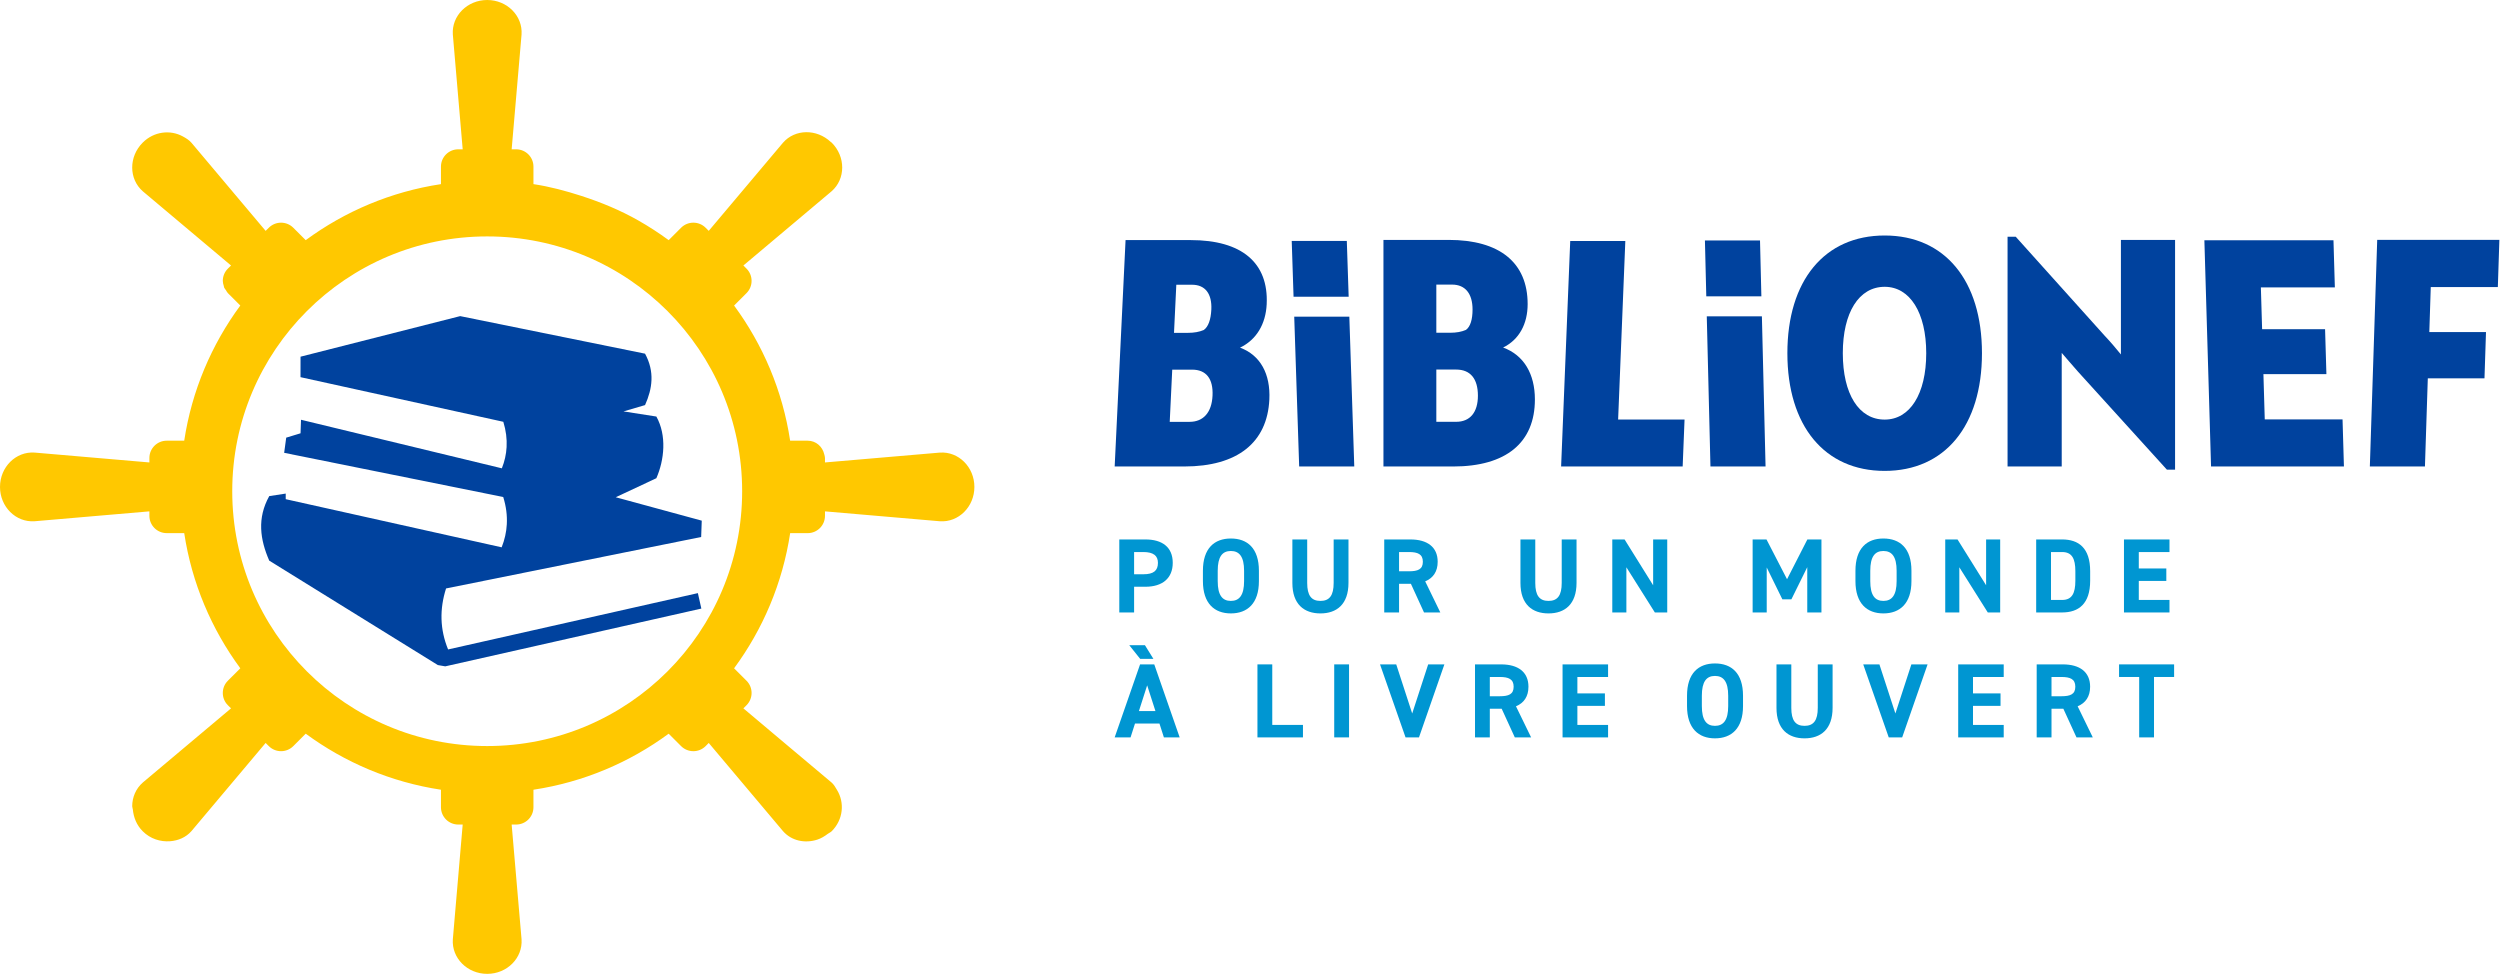 <?xml version="1.0" encoding="UTF-8" standalone="no"?>
<svg
   xmlns:dc="http://purl.org/dc/elements/1.1/"
   xmlns:cc="http://creativecommons.org/ns#"
   xmlns:rdf="http://www.w3.org/1999/02/22-rdf-syntax-ns#"
   xmlns:svg="http://www.w3.org/2000/svg"
   xmlns="http://www.w3.org/2000/svg"
   viewBox="0 0 694.667 270.667"
   height="270.667"
   width="694.667"
   xml:space="preserve"
   id="svg2"
   version="1.1"><defs
     id="defs6"><clipPath
       id="clipPath22"
       clipPathUnits="userSpaceOnUse"><path
         id="path20"
         d="M 0,0 H 521 V 203 H 0 Z" /></clipPath><clipPath
       id="clipPath36"
       clipPathUnits="userSpaceOnUse"><path
         id="path34"
         d="M 0,0 H 521 V 203 H 0 Z" /></clipPath><clipPath
       id="clipPath50"
       clipPathUnits="userSpaceOnUse"><path
         id="path48"
         d="M 0,0 H 521 V 203 H 0 Z" /></clipPath><clipPath
       id="clipPath64"
       clipPathUnits="userSpaceOnUse"><path
         id="path62"
         d="M 0,0 H 521 V 203 H 0 Z" /></clipPath><clipPath
       id="clipPath78"
       clipPathUnits="userSpaceOnUse"><path
         id="path76"
         d="M 0,0 H 521 V 203 H 0 Z" /></clipPath><clipPath
       id="clipPath92"
       clipPathUnits="userSpaceOnUse"><path
         id="path90"
         d="M 0,0 H 521 V 203 H 0 Z" /></clipPath><clipPath
       id="clipPath106"
       clipPathUnits="userSpaceOnUse"><path
         id="path104"
         d="M 0,0 H 521 V 203 H 0 Z" /></clipPath><clipPath
       id="clipPath120"
       clipPathUnits="userSpaceOnUse"><path
         id="path118"
         d="M 0,0 H 521 V 203 H 0 Z" /></clipPath><clipPath
       id="clipPath134"
       clipPathUnits="userSpaceOnUse"><path
         id="path132"
         d="M 0,0 H 521 V 203 H 0 Z" /></clipPath><clipPath
       id="clipPath148"
       clipPathUnits="userSpaceOnUse"><path
         id="path146"
         d="M 0,0 H 521 V 203 H 0 Z" /></clipPath><clipPath
       id="clipPath162"
       clipPathUnits="userSpaceOnUse"><path
         id="path160"
         d="M 0,0 H 521 V 203 H 0 Z" /></clipPath><clipPath
       id="clipPath176"
       clipPathUnits="userSpaceOnUse"><path
         id="path174"
         d="M 0,0 H 521 V 203 H 0 Z" /></clipPath><clipPath
       id="clipPath190"
       clipPathUnits="userSpaceOnUse"><path
         id="path188"
         d="M 0,0 H 521 V 203 H 0 Z" /></clipPath><clipPath
       id="clipPath204"
       clipPathUnits="userSpaceOnUse"><path
         id="path202"
         d="M 0,0 H 521 V 203 H 0 Z" /></clipPath><clipPath
       id="clipPath218"
       clipPathUnits="userSpaceOnUse"><path
         id="path216"
         d="M 0,0 H 521 V 203 H 0 Z" /></clipPath><clipPath
       id="clipPath232"
       clipPathUnits="userSpaceOnUse"><path
         id="path230"
         d="M 0,0 H 521 V 203 H 0 Z" /></clipPath><clipPath
       id="clipPath246"
       clipPathUnits="userSpaceOnUse"><path
         id="path244"
         d="M 0,0 H 521 V 203 H 0 Z" /></clipPath><clipPath
       id="clipPath260"
       clipPathUnits="userSpaceOnUse"><path
         id="path258"
         d="M 0,0 H 521 V 203 H 0 Z" /></clipPath><clipPath
       id="clipPath274"
       clipPathUnits="userSpaceOnUse"><path
         id="path272"
         d="M 0,0 H 521 V 203 H 0 Z" /></clipPath><clipPath
       id="clipPath288"
       clipPathUnits="userSpaceOnUse"><path
         id="path286"
         d="M 0,0 H 521 V 203 H 0 Z" /></clipPath><clipPath
       id="clipPath302"
       clipPathUnits="userSpaceOnUse"><path
         id="path300"
         d="M 0,0 H 521 V 203 H 0 Z" /></clipPath><clipPath
       id="clipPath316"
       clipPathUnits="userSpaceOnUse"><path
         id="path314"
         d="M 0,0 H 521 V 203 H 0 Z" /></clipPath><clipPath
       id="clipPath330"
       clipPathUnits="userSpaceOnUse"><path
         id="path328"
         d="M 0,0 H 521 V 203 H 0 Z" /></clipPath><clipPath
       id="clipPath344"
       clipPathUnits="userSpaceOnUse"><path
         id="path342"
         d="M 0,0 H 521 V 203 H 0 Z" /></clipPath><clipPath
       id="clipPath358"
       clipPathUnits="userSpaceOnUse"><path
         id="path356"
         d="M 0,0 H 521 V 203 H 0 Z" /></clipPath><clipPath
       id="clipPath372"
       clipPathUnits="userSpaceOnUse"><path
         id="path370"
         d="M 0,0 H 521 V 203 H 0 Z" /></clipPath><clipPath
       id="clipPath386"
       clipPathUnits="userSpaceOnUse"><path
         id="path384"
         d="M 0,0 H 521 V 203 H 0 Z" /></clipPath><clipPath
       id="clipPath400"
       clipPathUnits="userSpaceOnUse"><path
         id="path398"
         d="M 0,0 H 521 V 203 H 0 Z" /></clipPath><clipPath
       id="clipPath414"
       clipPathUnits="userSpaceOnUse"><path
         id="path412"
         d="M 0,0 H 521 V 203 H 0 Z" /></clipPath><clipPath
       id="clipPath428"
       clipPathUnits="userSpaceOnUse"><path
         id="path426"
         d="M 0,0 H 521 V 203 H 0 Z" /></clipPath><clipPath
       id="clipPath442"
       clipPathUnits="userSpaceOnUse"><path
         id="path440"
         d="M 0,0 H 521 V 203 H 0 Z" /></clipPath><clipPath
       id="clipPath456"
       clipPathUnits="userSpaceOnUse"><path
         id="path454"
         d="M 0,0 H 521 V 203 H 0 Z" /></clipPath><clipPath
       id="clipPath470"
       clipPathUnits="userSpaceOnUse"><path
         id="path468"
         d="M 0,0 H 521 V 203 H 0 Z" /></clipPath><clipPath
       id="clipPath484"
       clipPathUnits="userSpaceOnUse"><path
         id="path482"
         d="M 0,0 H 521 V 203 H 0 Z" /></clipPath><clipPath
       id="clipPath498"
       clipPathUnits="userSpaceOnUse"><path
         id="path496"
         d="M 0,0 H 521 V 203 H 0 Z" /></clipPath><clipPath
       id="clipPath512"
       clipPathUnits="userSpaceOnUse"><path
         id="path510"
         d="M 0,0 H 521 V 203 H 0 Z" /></clipPath></defs><g
     transform="matrix(1.333,0,0,1.333,0,1.01e-5)"
     id="g10"><g
       id="g12"><g
         id="g14"><g
           id="g16"><g
             clip-path="url(#clipPath22)"
             id="g18"><g
               id="g24"><path
                 id="path26"
                 style="fill:#00429e;fill-opacity:1;fill-rule:nonzero;stroke:none"
                 d="m 146.16,111.938 0.121,-3.407 -17.929,-4.879 8.468,-3.968 c 1.66,-3.793 2.203,-8.899 0,-12.856 l -6.851,-1.07 4.492,-1.317 c 1.535,-3.429 2.043,-6.957 0,-10.718 l -38.539,-7.828 -33.274,8.457 -0.007,4.269 42.277,9.301 c 0.562,1.828 0.777,3.586 0.684,5.266 -0.079,1.523 -0.422,3.003 -0.989,4.433 L 62.75,87.5 l -0.102,2.82 -2.742,0.836 -0.023,-0.004 -0.008,0.012 -0.215,0.066 -0.426,3.161 45.664,9.211 c 0.614,1.964 0.844,3.859 0.747,5.675 -0.086,1.653 -0.454,3.254 -1.075,4.813 L 59.559,104.055 v -1.168 l -3.434,0.527 c -2.559,4.598 -1.922,9.051 0,13.453 l 35.141,21.766 1.546,0.269 53.383,-12.043 -0.722,-3.222 -52.067,11.742 c -1.718,-4.188 -1.793,-8.41 -0.426,-12.715 z" /></g></g></g></g><g
         id="g28"><g
           id="g30"><g
             clip-path="url(#clipPath36)"
             id="g32"><g
               id="g38"><path
                 id="path40"
                 style="fill:#ffc800;fill-opacity:1;fill-rule:nonzero;stroke:none"
                 d="m 101.555,155.516 c -29.352,0 -53.145,-23.782 -53.145,-53.118 0,-29.336 23.793,-53.117 53.145,-53.117 29.355,0 53.148,23.781 53.148,53.117 0,29.336 -23.793,53.118 -53.148,53.118 m 94.359,-61.172 -23.945,2.054 v -0.929 c 0,-0.274 -0.094,-0.516 -0.153,-0.77 -0.363,-1.609 -1.734,-2.836 -3.457,-2.836 h -3.652 C 163.129,81.43 159.016,71.828 153.023,63.691 l 2.59,-2.589 c 0.703,-0.707 1.059,-1.629 1.055,-2.551 0.004,-0.926 -0.352,-1.852 -1.055,-2.555 l -0.308,-0.305 -0.344,-0.347 18.379,-15.465 c 2.949,-2.57 2.961,-7.223 0.027,-10.149 -0.055,-0.054 -0.129,-0.07 -0.183,-0.125 -2.938,-2.769 -7.45,-2.742 -9.973,0.153 l -15.473,18.367 -0.652,-0.652 c -0.703,-0.703 -1.629,-1.055 -2.555,-1.055 -0.926,0 -1.847,0.352 -2.554,1.055 l -2.59,2.589 c -2.035,-1.5 -4.164,-2.874 -6.371,-4.128 -3.715,-2.106 -7.7,-3.758 -11.828,-5.094 -3.239,-1.047 -6.547,-1.938 -9.989,-2.457 V 34.73 c 0,-1.992 -1.613,-3.605 -3.609,-3.605 h -0.934 l 2.063,-23.93 C 108.984,3.297 105.699,0 101.559,0 97.414,0 94.125,3.297 94.395,7.195 l 2.054,23.93 h -0.926 c -1.988,0 -3.605,1.613 -3.605,3.602 v 3.656 C 81.477,39.961 71.867,44.07 63.727,50.062 l -2.59,-2.589 c -0.707,-0.703 -1.629,-1.055 -2.551,-1.055 -0.926,0 -1.848,0.352 -2.551,1.055 L 55.371,48.125 48.832,40.359 39.91,29.758 c -0.515,-0.59 -1.16,-0.973 -1.812,-1.328 -2.602,-1.422 -6.008,-1.047 -8.352,1.3 -2.93,2.926 -2.914,7.579 0.027,10.149 L 48.16,55.344 47.5,55.996 c -0.707,0.703 -1.059,1.629 -1.055,2.555 0,0.363 0.098,0.719 0.207,1.07 0.028,0.094 0.02,0.195 0.055,0.285 0.086,0.219 0.266,0.399 0.395,0.594 0.132,0.203 0.222,0.426 0.398,0.602 l 0.152,0.152 2.438,2.434 C 44.102,71.824 39.984,81.43 38.402,91.863 H 34.75 c -1.992,0 -3.609,1.614 -3.609,3.606 v 0.929 L 7.207,94.34 C 3.301,94.074 0,97.359 0,101.504 c 0,4.137 3.301,7.422 7.207,7.152 l 23.934,-2.062 v 0.929 c 0,0.997 0.406,1.899 1.058,2.551 0.653,0.653 1.555,1.055 2.551,1.055 h 3.652 c 1.582,10.441 5.7,20.043 11.692,28.18 l -2.594,2.589 c -0.707,0.704 -1.059,1.629 -1.055,2.551 -0.004,0.922 0.348,1.848 1.055,2.555 l 0.621,0.613 0.039,0.039 -18.387,15.457 c -1.472,1.289 -2.211,3.098 -2.214,4.946 0,0.23 0.113,0.453 0.132,0.683 0.157,1.625 0.77,3.246 2.055,4.528 1.602,1.601 3.699,2.238 5.707,2.085 1.672,-0.128 3.285,-0.777 4.457,-2.113 l 15.461,-18.375 0.664,0.66 c 0.703,0.703 1.625,1.055 2.551,1.055 0.922,0 1.844,-0.352 2.551,-1.055 l 2.59,-2.593 c 8.14,5.992 17.75,10.105 28.191,11.683 v 3.653 c 0,1.992 1.617,3.605 3.605,3.605 h 0.926 l -2.054,23.922 c -0.27,3.906 3.019,7.203 7.164,7.203 4.14,0 7.425,-3.297 7.16,-7.203 l -2.063,-23.922 h 0.926 c 0.004,0 0.004,0 0.004,0 h 0.004 c 1.996,0 3.609,-1.613 3.609,-3.605 v -3.653 c 10.438,-1.578 20.047,-5.687 28.188,-11.679 l 2.59,2.589 c 0.707,0.703 1.628,1.055 2.554,1.055 0.926,0 1.852,-0.352 2.555,-1.055 l 0.652,-0.66 15.473,18.375 c 1.801,2.063 4.613,2.598 7.152,1.781 0.782,-0.253 1.496,-0.679 2.188,-1.207 0.265,-0.203 0.574,-0.304 0.816,-0.546 2.43,-2.422 2.723,-5.969 1.113,-8.598 -0.332,-0.547 -0.632,-1.113 -1.14,-1.559 l -9.461,-7.949 -8.918,-7.508 0.652,-0.652 c 1.41,-1.414 1.41,-3.695 0,-5.106 l -2.593,-2.589 c 5.996,-8.137 10.109,-17.739 11.691,-28.176 h 3.656 c 1.988,0 3.602,-1.617 3.602,-3.61 v -0.929 l 23.945,2.062 c 3.898,0.27 7.199,-3.015 7.199,-7.152 0,-4.145 -3.301,-7.43 -7.199,-7.16" /></g></g></g></g><g
         id="g42"><g
           id="g44"><g
             clip-path="url(#clipPath50)"
             id="g46"><g
               id="g52"><path
                 id="path54"
                 style="fill:#00429e;fill-opacity:1;fill-rule:nonzero;stroke:none"
                 d="m 243.832,87.934 h 4.133 c 2.887,0 4.625,-1.969 4.789,-5.442 0.172,-3.539 -1.313,-5.441 -4.266,-5.441 h -4.133 z m 3.777,-18.551 c 1.313,0 2.375,-0.195 3.313,-0.59 0.949,-0.656 1.48,-2.164 1.582,-4.262 0.156,-3.277 -1.262,-5.176 -4.016,-5.176 h -3.285 l -0.48,10.028 z m 16.989,13.898 c -0.43,8.977 -6.645,13.957 -17.739,13.957 h -14.504 l 2.27,-47.191 h 13.586 c 10.633,0 16.246,4.719 15.832,13.371 -0.199,4.129 -2.129,7.406 -5.555,9.047 4.258,1.574 6.364,5.504 6.11,10.816" /></g></g></g></g><g
         id="g56"><g
           id="g58"><g
             clip-path="url(#clipPath64)"
             id="g60"><g
               id="g66"><path
                 id="path68"
                 style="fill:#00429e;fill-opacity:1;fill-rule:nonzero;stroke:none"
                 d="m 270.816,97.242 -1.031,-31.226 h 11.485 l 1.031,31.226 z" /></g></g></g></g><g
         id="g70"><g
           id="g72"><g
             clip-path="url(#clipPath78)"
             id="g74"><g
               id="g80"><path
                 id="path82"
                 style="fill:#00429e;fill-opacity:1;fill-rule:nonzero;stroke:none"
                 d="m 299.406,87.926 h 4.137 c 2.887,0 4.531,-1.969 4.531,-5.446 0,-3.542 -1.578,-5.445 -4.531,-5.445 h -4.137 z m 2.891,-18.563 c 1.312,0 2.363,-0.199 3.281,-0.593 0.918,-0.653 1.379,-2.165 1.379,-4.262 0,-3.281 -1.512,-5.184 -4.266,-5.184 h -3.285 v 10.039 z m 17.656,13.907 c 0,8.984 -5.973,13.972 -17.066,13.972 H 288.383 V 50.008 h 13.586 c 10.633,0 16.472,4.726 16.472,13.383 0,4.132 -1.773,7.414 -5.117,9.054 4.332,1.575 6.629,5.508 6.629,10.825" /></g></g></g></g><g
         id="g84"><g
           id="g86"><g
             clip-path="url(#clipPath92)"
             id="g88"><g
               id="g94"><path
                 id="path96"
                 style="fill:#00429e;fill-opacity:1;fill-rule:nonzero;stroke:none"
                 d="m 325.418,97.242 1.898,-47 h 11.485 l -1.5,37.207 h 13.847 l -0.394,9.793 z" /></g></g></g></g><g
         id="g98"><g
           id="g100"><g
             clip-path="url(#clipPath106)"
             id="g102"><g
               id="g108"><path
                 id="path110"
                 style="fill:#00429e;fill-opacity:1;fill-rule:nonzero;stroke:none"
                 d="m 356.547,97.242 -0.766,-31.297 h 11.489 l 0.765,31.297 z" /></g></g></g></g><g
         id="g112"><g
           id="g114"><g
             clip-path="url(#clipPath120)"
             id="g116"><g
               id="g122"><path
                 id="path124"
                 style="fill:#00429e;fill-opacity:1;fill-rule:nonzero;stroke:none"
                 d="m 269.645,61.855 -0.383,-11.628 h 11.484 l 0.387,11.628 z" /></g></g></g></g><g
         id="g126"><g
           id="g128"><g
             clip-path="url(#clipPath134)"
             id="g130"><g
               id="g136"><path
                 id="path138"
                 style="fill:#00429e;fill-opacity:1;fill-rule:nonzero;stroke:none"
                 d="m 355.68,61.777 -0.285,-11.656 h 11.484 l 0.285,11.656 z" /></g></g></g></g><g
         id="g140"><g
           id="g142"><g
             clip-path="url(#clipPath148)"
             id="g144"><g
               id="g150"><path
                 id="path152"
                 style="fill:#00429e;fill-opacity:1;fill-rule:nonzero;stroke:none"
                 d="m 392.863,87.465 c 5.254,0 8.664,-5.313 8.664,-13.84 0,-8.461 -3.41,-13.84 -8.664,-13.84 -5.379,0 -8.726,5.379 -8.726,13.84 0,8.527 3.347,13.84 8.726,13.84 m 0,-38.375 c 12.539,0 20.282,9.383 20.282,24.535 0,15.152 -7.743,24.535 -20.282,24.535 -12.535,0 -20.281,-9.383 -20.281,-24.535 0,-15.152 7.746,-24.535 20.281,-24.535" /></g></g></g></g><g
         id="g154"><g
           id="g156"><g
             clip-path="url(#clipPath162)"
             id="g158"><g
               id="g164"><path
                 id="path166"
                 style="fill:#00429e;fill-opacity:1;fill-rule:nonzero;stroke:none"
                 d="m 433.184,77.496 c -1.18,-1.312 -2.496,-2.887 -3.414,-3.937 v 23.683 h -11.29 v -47.89 h 1.708 l 18.507,20.601 c 1.25,1.309 2.563,2.883 3.414,3.934 V 50.008 h 11.289 v 47.89 h -1.707 z" /></g></g></g></g><g
         id="g168"><g
           id="g170"><g
             clip-path="url(#clipPath176)"
             id="g172"><g
               id="g178"><path
                 id="path180"
                 style="fill:#00429e;fill-opacity:1;fill-rule:nonzero;stroke:none"
                 d="m 460.898,97.242 -1.39,-47.152 h 26.91 l 0.289,9.824 h -15.422 l 0.258,8.711 h 13.125 l 0.277,9.363 h -13.129 l 0.278,9.43 h 16.215 l 0.289,9.824 z" /></g></g></g></g><g
         id="g182"><g
           id="g184"><g
             clip-path="url(#clipPath190)"
             id="g186"><g
               id="g192"><path
                 id="path194"
                 style="fill:#00429e;fill-opacity:1;fill-rule:nonzero;stroke:none"
                 d="m 506.699,59.84 -0.304,9.383 h 11.816 l -0.316,9.644 h -11.813 l -0.598,18.371 H 494 L 495.535,50 H 521 l -0.32,9.84 z" /></g></g></g></g><g
         id="g196"><g
           id="g198"><g
             clip-path="url(#clipPath204)"
             id="g200"><g
               id="g206"><path
                 id="path208"
                 style="fill:#0096d2;fill-opacity:1;fill-rule:nonzero;stroke:none"
                 d="m 238.328,119.707 c 2.141,0 3.047,-0.75 3.047,-2.383 0,-1.457 -0.906,-2.25 -3.047,-2.25 h -1.922 v 4.633 z m -1.922,2.602 v 5.359 h -3.086 v -15.219 h 5.45 c 3.507,0 5.691,1.61 5.691,4.875 0,3.219 -2.16,4.985 -5.691,4.985 z" /></g></g></g></g><g
         id="g210"><g
           id="g212"><g
             clip-path="url(#clipPath218)"
             id="g214"><g
               id="g220"><path
                 id="path222"
                 style="fill:#0096d2;fill-opacity:1;fill-rule:nonzero;stroke:none"
                 d="m 253.836,121.141 c 0,2.91 0.949,4.121 2.738,4.121 1.785,0 2.758,-1.211 2.758,-4.121 v -2.164 c 0,-2.911 -0.973,-4.122 -2.758,-4.122 -1.789,0 -2.738,1.211 -2.738,4.122 z m 2.738,6.726 c -3.422,0 -5.824,-2.074 -5.824,-6.726 v -2.164 c 0,-4.696 2.402,-6.723 5.824,-6.723 3.442,0 5.848,2.027 5.848,6.723 v 2.164 c 0,4.652 -2.406,6.726 -5.848,6.726" /></g></g></g></g><g
         id="g224"><g
           id="g226"><g
             clip-path="url(#clipPath232)"
             id="g228"><g
               id="g234"><path
                 id="path236"
                 style="fill:#0096d2;fill-opacity:1;fill-rule:nonzero;stroke:none"
                 d="m 281.094,112.449 v 9.043 c 0,4.5 -2.473,6.375 -5.848,6.375 -3.375,0 -5.848,-1.875 -5.848,-6.351 v -9.067 h 3.09 v 9.067 c 0,2.601 0.86,3.746 2.758,3.746 1.899,0 2.758,-1.145 2.758,-3.746 v -9.067 z" /></g></g></g></g><g
         id="g238"><g
           id="g240"><g
             clip-path="url(#clipPath246)"
             id="g242"><g
               id="g248"><path
                 id="path250"
                 style="fill:#0096d2;fill-opacity:1;fill-rule:nonzero;stroke:none"
                 d="m 293.707,119.086 c 1.832,0 2.891,-0.395 2.891,-1.981 0,-1.589 -1.059,-2.031 -2.891,-2.031 h -2.07 v 4.012 z m 3.133,8.582 -2.735,-5.977 h -2.468 v 5.977 h -3.09 v -15.219 h 5.449 c 3.508,0 5.692,1.567 5.692,4.656 0,2.047 -0.95,3.395 -2.602,4.079 l 3.152,6.484 z" /></g></g></g></g><g
         id="g252"><g
           id="g254"><g
             clip-path="url(#clipPath260)"
             id="g256"><g
               id="g262"><path
                 id="path264"
                 style="fill:#0096d2;fill-opacity:1;fill-rule:nonzero;stroke:none"
                 d="m 328.633,112.449 v 9.043 c 0,4.5 -2.469,6.375 -5.844,6.375 -3.379,0 -5.848,-1.875 -5.848,-6.351 v -9.067 h 3.09 v 9.067 c 0,2.601 0.86,3.746 2.758,3.746 1.895,0 2.754,-1.145 2.754,-3.746 v -9.067 z" /></g></g></g></g><g
         id="g266"><g
           id="g268"><g
             clip-path="url(#clipPath274)"
             id="g270"><g
               id="g276"><path
                 id="path278"
                 style="fill:#0096d2;fill-opacity:1;fill-rule:nonzero;stroke:none"
                 d="m 347.539,112.449 v 15.219 h -2.582 l -5.934,-9.418 v 9.418 h -2.937 v -15.219 h 2.562 l 5.954,9.551 v -9.551 z" /></g></g></g></g><g
         id="g280"><g
           id="g282"><g
             clip-path="url(#clipPath288)"
             id="g284"><g
               id="g290"><path
                 id="path292"
                 style="fill:#0096d2;fill-opacity:1;fill-rule:nonzero;stroke:none"
                 d="m 372.512,120.742 4.238,-8.293 h 2.934 v 15.219 h -2.957 v -9.441 l -3.309,6.707 h -1.879 l -3.262,-6.641 v 9.375 h -2.937 v -15.219 h 2.89 z" /></g></g></g></g><g
         id="g294"><g
           id="g296"><g
             clip-path="url(#clipPath302)"
             id="g298"><g
               id="g304"><path
                 id="path306"
                 style="fill:#0096d2;fill-opacity:1;fill-rule:nonzero;stroke:none"
                 d="m 389.863,121.141 c 0,2.91 0.946,4.121 2.735,4.121 1.789,0 2.757,-1.211 2.757,-4.121 v -2.164 c 0,-2.911 -0.968,-4.122 -2.757,-4.122 -1.789,0 -2.735,1.211 -2.735,4.122 z m 2.735,6.726 c -3.422,0 -5.825,-2.074 -5.825,-6.726 v -2.164 c 0,-4.696 2.403,-6.723 5.825,-6.723 3.441,0 5.847,2.027 5.847,6.723 v 2.164 c 0,4.652 -2.406,6.726 -5.847,6.726" /></g></g></g></g><g
         id="g308"><g
           id="g310"><g
             clip-path="url(#clipPath316)"
             id="g312"><g
               id="g318"><path
                 id="path320"
                 style="fill:#0096d2;fill-opacity:1;fill-rule:nonzero;stroke:none"
                 d="m 416.941,112.449 v 15.219 h -2.582 l -5.933,-9.418 v 9.418 h -2.938 v -15.219 h 2.563 l 5.957,9.551 v -9.551 z" /></g></g></g></g><g
         id="g322"><g
           id="g324"><g
             clip-path="url(#clipPath330)"
             id="g326"><g
               id="g332"><path
                 id="path334"
                 style="fill:#0096d2;fill-opacity:1;fill-rule:nonzero;stroke:none"
                 d="m 432.613,121.051 v -1.985 c 0,-2.625 -0.707,-3.992 -2.761,-3.992 h -2.317 v 9.988 h 2.317 c 2.054,0 2.761,-1.386 2.761,-4.011 m -8.168,6.617 v -15.219 h 5.407 c 3.445,0 5.847,1.766 5.847,6.617 v 1.985 c 0,4.828 -2.402,6.617 -5.847,6.617 z" /></g></g></g></g><g
         id="g336"><g
           id="g338"><g
             clip-path="url(#clipPath344)"
             id="g340"><g
               id="g346"><path
                 id="path348"
                 style="fill:#0096d2;fill-opacity:1;fill-rule:nonzero;stroke:none"
                 d="m 452.234,112.449 v 2.625 h -6.398 v 3.418 h 5.738 v 2.602 h -5.738 v 3.968 h 6.398 v 2.606 h -9.488 v -15.219 z" /></g></g></g></g><g
         id="g350"><g
           id="g352"><g
             clip-path="url(#clipPath358)"
             id="g354"><g
               id="g360"><path
                 id="path362"
                 style="fill:#0096d2;fill-opacity:1;fill-rule:nonzero;stroke:none"
                 d="m 237.41,148.219 h 3.442 l -1.723,-5.36 z m 3.024,-10.871 h -2.758 l -2.274,-2.848 h 3.266 z m -8.079,16.363 5.297,-15.219 h 2.957 l 5.297,15.219 h -3.289 l -0.926,-2.891 h -5.097 l -0.926,2.891 z" /></g></g></g></g><g
         id="g364"><g
           id="g366"><g
             clip-path="url(#clipPath372)"
             id="g368"><g
               id="g374"><path
                 id="path376"
                 style="fill:#0096d2;fill-opacity:1;fill-rule:nonzero;stroke:none"
                 d="m 265.207,151.109 h 6.398 v 2.602 h -9.488 v -15.219 h 3.09 z" /></g></g></g></g><g
         id="g378"><g
           id="g380"><g
             clip-path="url(#clipPath386)"
             id="g382"><g
               id="g388"><path
                 id="path390"
                 style="fill:#0096d2;fill-opacity:1;fill-rule:nonzero;stroke:none"
                 d="m 278.121,138.492 h 3.09 v 15.219 h -3.09 z" /></g></g></g></g><g
         id="g392"><g
           id="g394"><g
             clip-path="url(#clipPath400)"
             id="g396"><g
               id="g402"><path
                 id="path404"
                 style="fill:#0096d2;fill-opacity:1;fill-rule:nonzero;stroke:none"
                 d="m 291.047,138.492 3.328,10.235 3.332,-10.235 h 3.379 l -5.297,15.219 h -2.801 l -5.32,-15.219 z" /></g></g></g></g><g
         id="g406"><g
           id="g408"><g
             clip-path="url(#clipPath414)"
             id="g410"><g
               id="g416"><path
                 id="path418"
                 style="fill:#0096d2;fill-opacity:1;fill-rule:nonzero;stroke:none"
                 d="m 312.629,145.133 c 1.832,0 2.894,-0.399 2.894,-1.985 0,-1.589 -1.062,-2.031 -2.894,-2.031 h -2.074 v 4.016 z m 3.137,8.578 -2.739,-5.977 h -2.472 v 5.977 h -3.086 v -15.219 h 5.449 c 3.508,0 5.691,1.567 5.691,4.656 0,2.047 -0.945,3.395 -2.601,4.079 l 3.156,6.484 z" /></g></g></g></g><g
         id="g420"><g
           id="g422"><g
             clip-path="url(#clipPath428)"
             id="g424"><g
               id="g430"><path
                 id="path432"
                 style="fill:#0096d2;fill-opacity:1;fill-rule:nonzero;stroke:none"
                 d="m 335.207,138.492 v 2.625 h -6.398 v 3.418 h 5.738 v 2.606 h -5.738 v 3.968 h 6.398 v 2.602 h -9.488 v -15.219 z" /></g></g></g></g><g
         id="g434"><g
           id="g436"><g
             clip-path="url(#clipPath442)"
             id="g438"><g
               id="g444"><path
                 id="path446"
                 style="fill:#0096d2;fill-opacity:1;fill-rule:nonzero;stroke:none"
                 d="m 354.754,147.184 c 0,2.91 0.949,4.121 2.734,4.121 1.789,0 2.758,-1.211 2.758,-4.121 v -2.161 c 0,-2.914 -0.969,-4.125 -2.758,-4.125 -1.785,0 -2.734,1.211 -2.734,4.125 z m 2.734,6.726 c -3.418,0 -5.824,-2.074 -5.824,-6.726 v -2.161 c 0,-4.699 2.406,-6.726 5.824,-6.726 3.446,0 5.848,2.027 5.848,6.726 v 2.161 c 0,4.652 -2.402,6.726 -5.848,6.726" /></g></g></g></g><g
         id="g448"><g
           id="g450"><g
             clip-path="url(#clipPath456)"
             id="g452"><g
               id="g458"><path
                 id="path460"
                 style="fill:#0096d2;fill-opacity:1;fill-rule:nonzero;stroke:none"
                 d="m 382.008,138.492 v 9.043 c 0,4.5 -2.469,6.375 -5.848,6.375 -3.375,0 -5.848,-1.875 -5.848,-6.351 v -9.067 h 3.09 v 9.067 c 0,2.601 0.86,3.746 2.758,3.746 1.899,0 2.758,-1.145 2.758,-3.746 v -9.067 z" /></g></g></g></g><g
         id="g462"><g
           id="g464"><g
             clip-path="url(#clipPath470)"
             id="g466"><g
               id="g472"><path
                 id="path474"
                 style="fill:#0096d2;fill-opacity:1;fill-rule:nonzero;stroke:none"
                 d="m 391.766,138.492 3.332,10.235 3.332,-10.235 h 3.379 l -5.297,15.219 h -2.801 l -5.32,-15.219 z" /></g></g></g></g><g
         id="g476"><g
           id="g478"><g
             clip-path="url(#clipPath484)"
             id="g480"><g
               id="g486"><path
                 id="path488"
                 style="fill:#0096d2;fill-opacity:1;fill-rule:nonzero;stroke:none"
                 d="m 417.68,138.492 v 2.625 h -6.403 v 3.418 h 5.739 v 2.606 h -5.739 v 3.968 h 6.403 v 2.602 h -9.489 v -15.219 z" /></g></g></g></g><g
         id="g490"><g
           id="g492"><g
             clip-path="url(#clipPath498)"
             id="g494"><g
               id="g500"><path
                 id="path502"
                 style="fill:#0096d2;fill-opacity:1;fill-rule:nonzero;stroke:none"
                 d="m 429.711,145.133 c 1.832,0 2.894,-0.399 2.894,-1.985 0,-1.589 -1.062,-2.031 -2.894,-2.031 h -2.07 v 4.016 z m 3.137,8.578 -2.739,-5.977 h -2.468 v 5.977 h -3.09 V 138.492 H 430 c 3.508,0 5.691,1.567 5.691,4.656 0,2.047 -0.945,3.395 -2.601,4.079 l 3.156,6.484 z" /></g></g></g></g><g
         id="g504"><g
           id="g506"><g
             clip-path="url(#clipPath512)"
             id="g508"><g
               id="g514"><path
                 id="path516"
                 style="fill:#0096d2;fill-opacity:1;fill-rule:nonzero;stroke:none"
                 d="m 453.199,138.492 v 2.625 h -4.191 v 12.594 h -3.09 v -12.594 h -4.195 v -2.625 z" /></g></g></g></g></g></g></svg>
